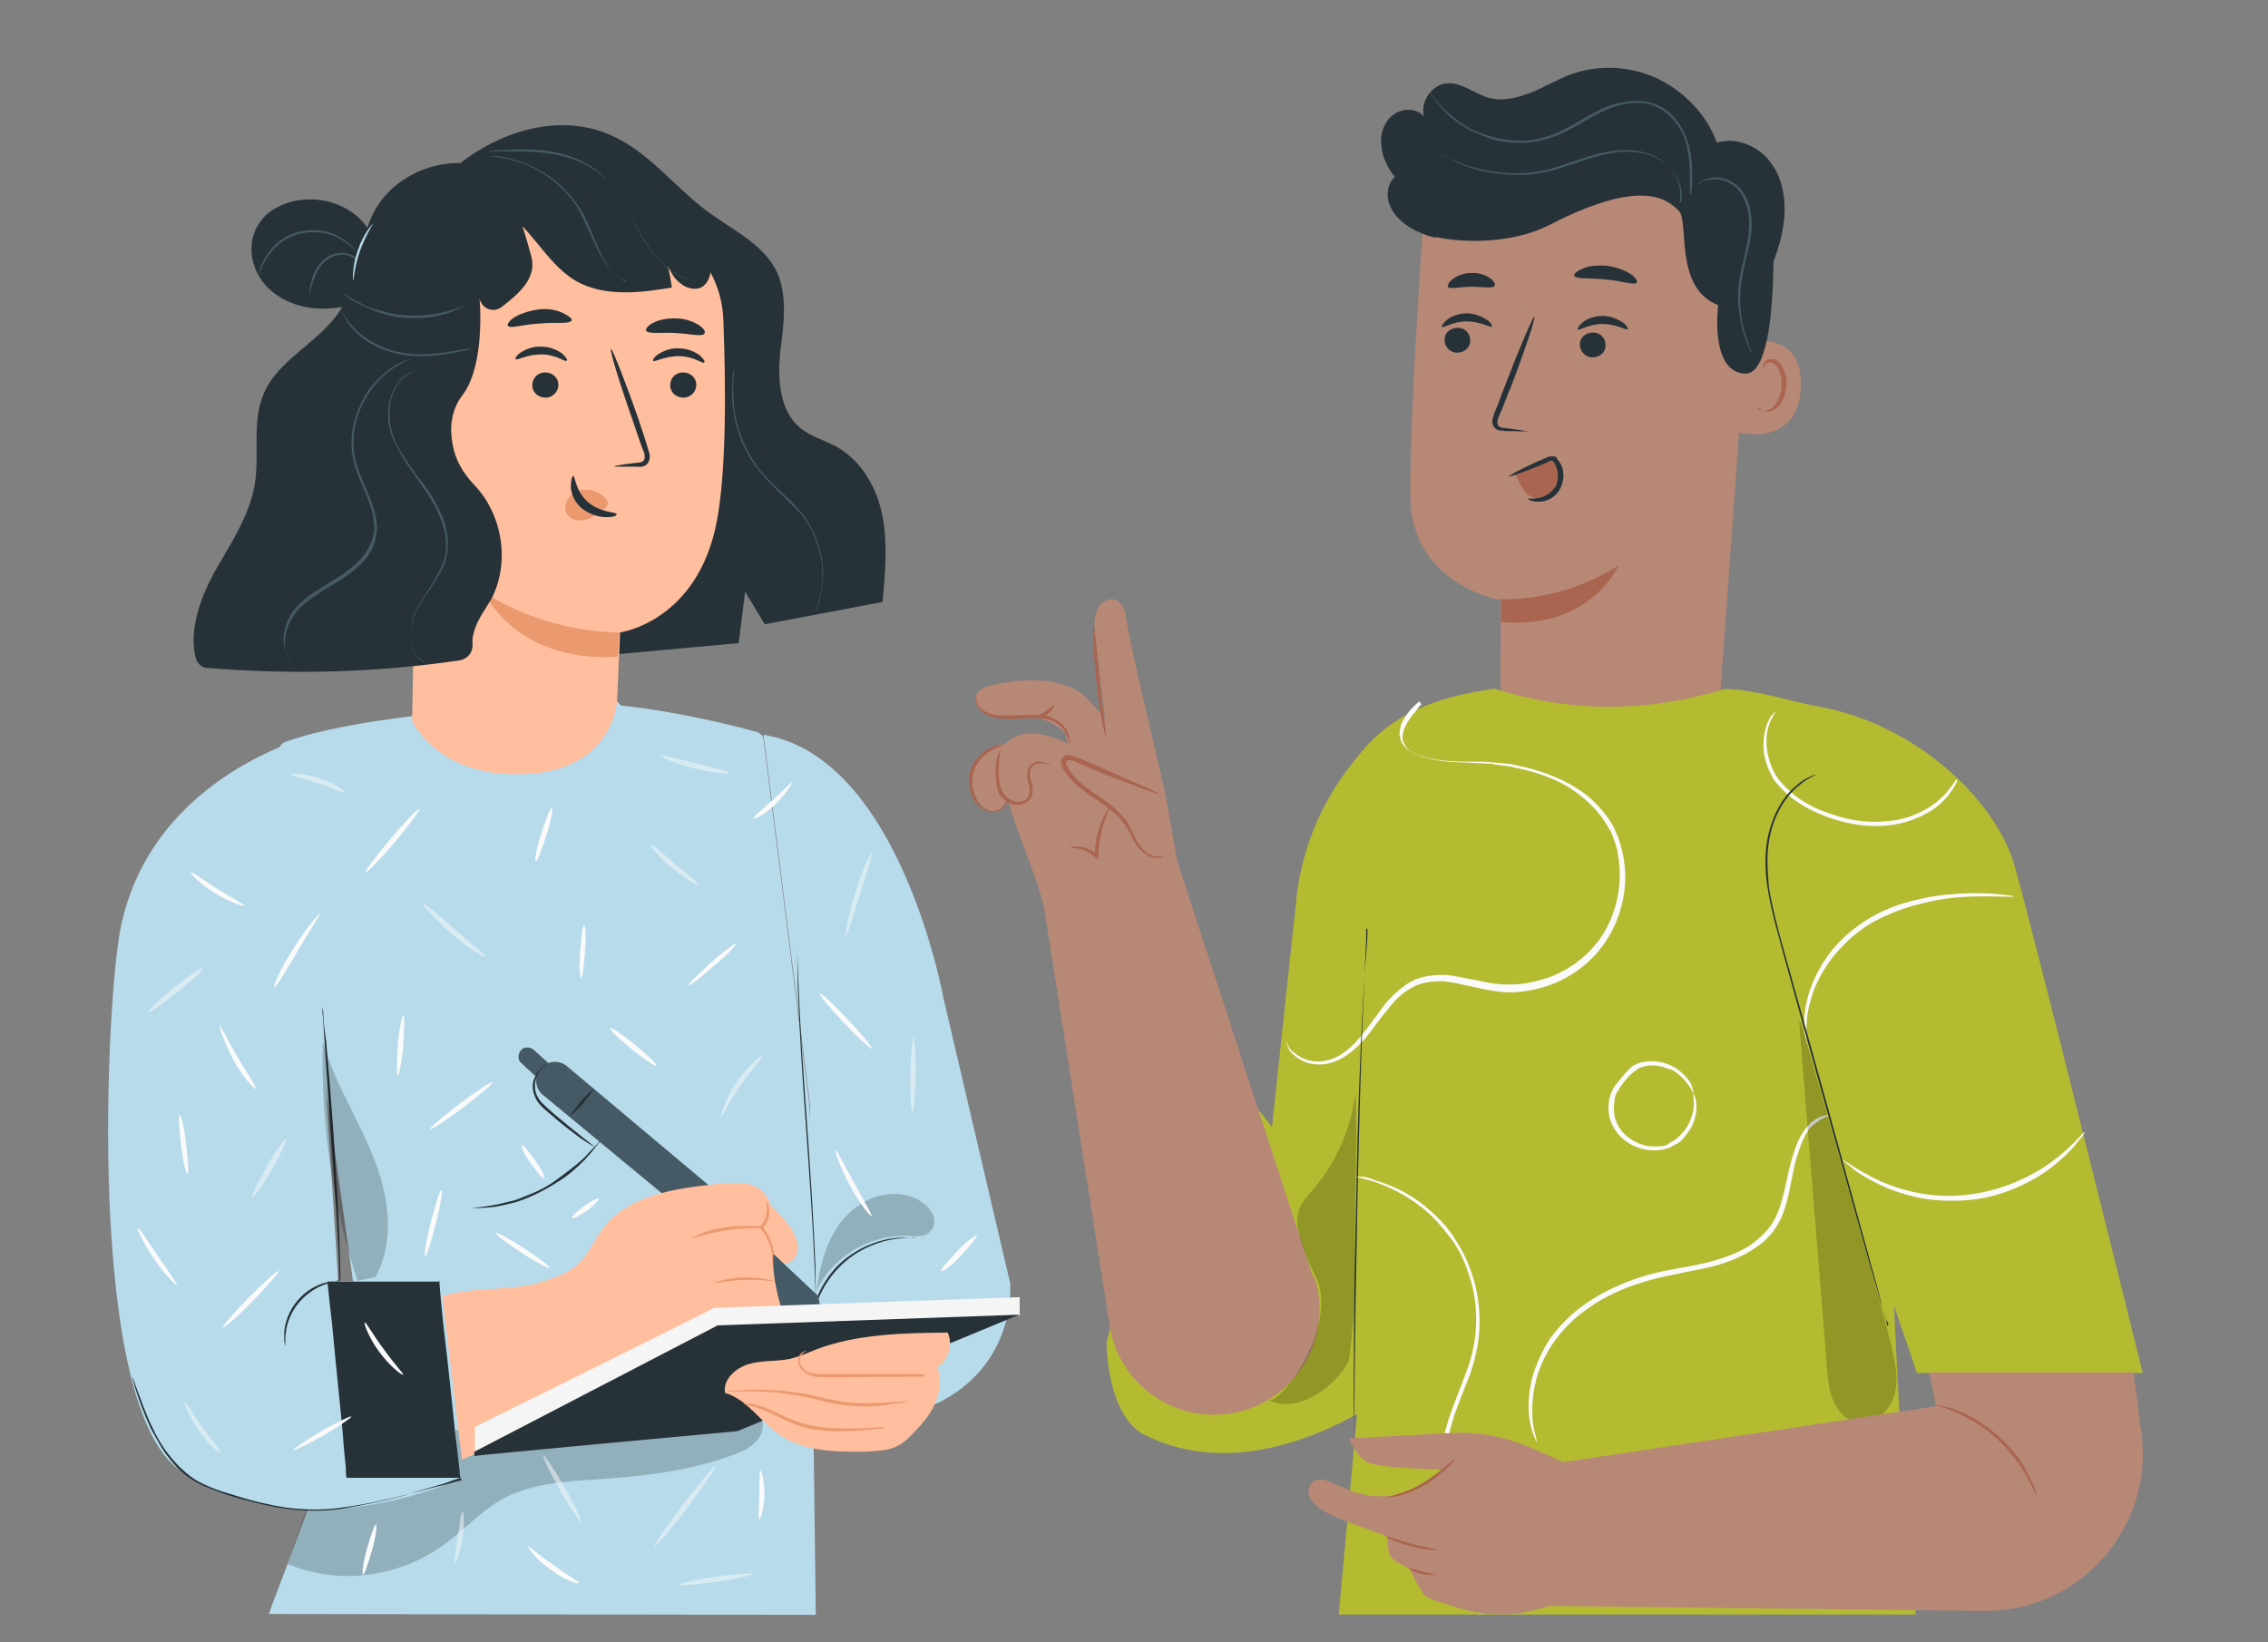 <?xml version="1.0" encoding="UTF-8"?><svg id="Calque_1" data-name="Calque 1" xmlns="http://www.w3.org/2000/svg" version="1.1" viewBox="0 0 435 315"><rect x="0" y="0" width="435" height="315" fill="#808080" stroke="none"/><g id="Character_2" data-name="Character 2"><g><path d="m248.64 172.47l-4.68 43.79s-9.12-13.97-15.36-7.64c-5.91 5.91-16.35 48.88-16.35 48.88c0 0-.08 13.97 7.31 17.74c23.91 11.83 50.52-10.52 50.52-10.52l-3.78-125.44h0c-9.94 8.38-16.27 20.29-17.66 33.11h0c0 .08.08.08.08.08h-.08z" style="fill: #b5bb31; stroke-width: 0px;"/><g><g><g><g><path d="m329.31 141.99l-41.4-3.29c-.25-4.85 0-23.58 0-23.58c0 0-17.25-2.79-17.42-19.88c-.16-17.17 2.79-56.77 2.79-56.77h0c19.96-8.63 42.96-5.67 60.22 7.64l2.55 1.97l-6.74 93.98h.08v-.08z" style="fill: #b78876; stroke-width: 0px;"/><path d="m287.91 114.88s10.93.9 22.51-6.41c0 0-5.26 12.32-22.51 10.84v-4.52h0v.08z" style="fill: #aa6550; stroke-width: 0px;"/></g><g><path d="m333.91 65.84c.25 0 11.83-3.45 11.5 8.3c-.41 11.83-12.08 8.95-12.16 8.63c0-.25.74-17.01.74-17.01h-.08v.08z" style="fill: #b78876; stroke-width: 0px;"/><path d="m337.03 78.41s.16.16.58.25c.25.16.9.25 1.56 0c1.23-.41 2.38-2.38 2.55-4.52c0-1.07-.08-2.05-.49-2.96c-.25-.9-.9-1.48-1.48-1.64s-1.07.16-1.23.49c-.16.25-.08.58-.16.58c0 0-.25-.16-.08-.74c0-.16.16-.49.49-.74s.74-.25 1.23-.25c.9 0 1.64.99 2.05 1.81c.41.99.74 2.05.58 3.29c-.16 2.38-1.48 4.6-3.12 4.93c-.9.16-1.56 0-1.81-.41c-.41-.25-.41-.58-.41-.58v.16h-.08v.25h-.16v.08z" style="fill: #aa6550; stroke-width: 0px;"/></g><g><g><g><path d="m277.06 65.18c0 1.23.99 2.46 2.38 2.46s2.55-.9 2.55-2.3s-.99-2.46-2.38-2.46s-2.55.9-2.55 2.3z" style="fill: #263238; stroke-width: 0px;"/><path d="m276.57 62.72c.25.25 2.05-1.07 4.76-1.07s4.6 1.31 4.85.99c.08 0-.16-.74-.99-1.31c-.9-.58-2.3-1.23-3.86-1.23s-3.04.58-3.78 1.23c-.74.58-1.07 1.23-.99 1.31h0v.08z" style="fill: #263238; stroke-width: 0px;"/></g><g><path d="m303.02 66.08c0 1.23.99 2.46 2.38 2.46s2.55-.9 2.55-2.3s-.99-2.46-2.38-2.46s-2.55.9-2.55 2.3z" style="fill: #263238; stroke-width: 0px;"/><path d="m302.61 63.21c.25.25 2.05-1.07 4.76-1.07s4.6 1.31 4.85.99c.08 0-.16-.74-.99-1.31c-.9-.58-2.3-1.23-3.86-1.23s-3.04.58-3.78 1.23c-.74.58-1.07 1.23-.99 1.31h0v.08z" style="fill: #263238; stroke-width: 0px;"/></g><path d="m293 82.84c0-.16-1.64-.41-4.27-.74c-.74 0-1.31-.16-1.48-.74c-.16-.49.08-1.23.49-2.05c.74-1.64 1.23-3.29 2.05-5.09c2.79-7.31 4.76-13.31 4.52-13.47s-2.79 5.75-5.59 13.06c-.74 1.81-1.23 3.45-1.97 5.09c-.25.74-.74 1.64-.41 2.63c.16.49.74.9 1.07.99s.74 0 1.23.16c2.79 0 4.35.16 4.35 0h.08v.16z" style="fill: #263238; stroke-width: 0px;"/></g><path d="m301.95 52.86c.25.74 2.96.41 6 .74c3.12.25 5.67 1.23 6 .58c.16-.25-.25-.99-1.23-1.64s-2.63-1.31-4.52-1.56c-1.81-.16-3.61 0-4.68.58c-1.23.49-1.73 1.07-1.56 1.31h-.08v.08v-.08z" style="fill: #263238; stroke-width: 0px;"/><path d="m277.64 54.99c.49.58 2.38 0 4.52 0s4.11.41 4.52-.16c.16-.25-.08-.9-.9-1.48s-2.05-1.07-3.61-.99c-1.48 0-2.79.58-3.61 1.23c-.74.58-1.07 1.23-.74 1.56h-.16v-.16z" style="fill: #263238; stroke-width: 0px;"/></g></g><path d="m264.9 27.64c-.16-2.05.58-4.35 2.38-5.67s4.52-1.23 5.83.41c-.74-2.96 1.56-6.24 4.52-6.41c2.79-.16 5.09 1.97 7.89 2.79c2.63.74 5.42 0 8.13-.99c2.55-1.07 4.93-2.46 7.48-3.45c5.34-1.97 11.5-1.73 16.76.74c5.09 2.46 9.45 6.9 11.42 12.32c3.78-1.23 8.13.74 10.35 3.86c2.38 3.2 2.96 7.39 2.46 11.34c-.25 2.63-1.07 5.09-1.97 7.64v.74c-.16 9.45-1.23 20.54-5.26 20.7c-7.06 0-5.34-13.14-5.34-13.14c-8.63-3.29-5.42-16.27-7.64-18.16c-2.05-1.97-6.74-6.49-24.73 2.79c-7.06 3.61-16.35 3.45-21.44 2.38h-.74c-1.64-.41-3.2-1.07-4.68-1.97c-1.64-1.07-3.12-2.46-3.78-4.27c-.74-1.81-.41-4.11.99-5.34c-1.31-1.64-2.38-3.78-2.55-5.75v-.16h.08l-.16-.33v-.08z" style="fill: #263238; stroke-width: 0px;"/></g><path d="m363.24 250.1l1.23 24.48l2.96 35.08h-110.66l4.76-51.92l-9.45-81.9c.74-28.92 11.99-40.99 34.67-43.7c.16 0-1.97.25-1.73.16c3.12-.41 0 0 1.73-.16c14.7 4.6 29.41 4.52 44.11 0h0c6.82.25 12.49 2.46 18.32 3.45c18.32 3.45 33.27 17.66 37.05 29.9c3.04 10.1 24.73 97.84 24.73 97.84h-43.29l-4.52-13.23h.08z" style="fill: #b5bb31; stroke-width: 0px;"/></g><path d="m290.7 90.98c.41 1.07.9 2.05 1.56 3.04s1.73 1.56 2.79 1.64c1.23 0 2.38-.74 3.04-1.64s.9-2.3.9-3.45s-.58-2.38-1.64-2.55c-.49 0-.9 0-1.23.25c-1.81.74-3.78 1.56-5.67 2.38" style="fill: #aa6550; stroke-width: 0px;"/><path d="m293 95.66c0-.16 1.23.25 3.04-.41c.9-.41 1.73-.99 2.38-2.05c.49-1.07.58-2.46 0-3.78c-.08-.25-.25-.58-.49-.9c-.16-.16-.25-.16-.41-.16s-.58.16-.9.41c-.25 0-.58.25-.99.41c-1.23.49-2.38.9-3.2 1.23c-1.81.74-3.04 1.07-3.12.99c0 0 1.07-.74 2.79-1.56c.9-.41 1.97-.99 3.12-1.48c.25 0 .58-.25.9-.41c.25 0 .58-.25 1.07-.41h.9c.33 0 .49.25.58.49c.25.25.49.74.74 1.07c.74 1.56.49 3.29-.16 4.6s-1.81 2.05-2.96 2.38c-.99.25-1.97.16-2.46 0c-.58-.16-.9-.41-.74-.41h.08h0z" style="fill: #263238; stroke-width: 0px;"/><g><path d="m251.93 245.25l-26.12-80.01l-2.38-13.47s-7.15-29.98-7.39-32.94c-.41-3.45-2.05-4.11-3.29-3.86c-1.97.41-3.12 2.96-2.79 5.83c0 .99 1.97 17.01 1.97 17.01c0 0-.9-1.23-3.61-4.03c-2.79-2.79-8.46-3.86-14.13-3.04c-5.75.74-7.23 1.56-7.06 3.78c0 .9.74 1.56 1.31 2.05c1.23.74 2.55 1.07 3.86.9c9.12-1.23 12.16 3.45 12.16 3.45l.25 1.73s-6-3.45-10.19-1.23c-.74.41-1.23.74-1.64 1.23c-2.46.25-4.68 1.81-5.75 4.11c-1.07 2.38-.74 5.09.74 7.31c.74.99 1.97 1.81 3.12 1.48s1.07-.74 1.56-1.23c.16-.25.49-.49.74-.74l1.56 4.76s4.11 10.6 5.34 15.36l12.65 80.59c1.73 11.17 12.32 18.73 23.49 16.76h0c12.08-2.05 19.55-14.46 15.77-26.21l-.25.16h.08v.25h0z" style="fill: #b78876; stroke-width: 0px;"/><g><path d="m223.17 164.34c-1.64.74-3.45-.41-4.6-1.73s-1.64-3.12-2.63-4.6c-2.96-4.35-8.87-5.91-11.58-10.52c-.41-.58-.74-1.56-.08-2.05c.49-.49 1.23-.16 1.97 0c5.34 2.3 10.68 4.52 15.94 6.74" style="fill: #b78876; stroke-width: 0px;"/><path d="m222.19 152.26s-.58-.41-1.64-.9s-2.79-1.23-4.68-2.05c-2.05-.9-4.35-1.97-6.9-3.04c-.74-.25-1.31-.58-2.05-.9c-.74-.16-1.48-.74-2.55-.49c-.58.16-.9.9-.9 1.31s.16.99.41 1.31c.49.74.99 1.48 1.56 2.05c2.38 2.55 5.26 3.86 7.39 5.67s2.05 1.81 2.79 2.79s1.23 2.05 1.73 3.04c.99 1.97 2.63 3.2 3.86 3.45s1.97-.25 1.81-.25c0-.08-.74.16-1.73-.08c-1.23-.25-2.55-1.48-3.45-3.29c-.49-.99-.99-2.05-1.64-3.2c-.74-1.07-1.73-2.05-2.79-3.04c-2.3-1.81-5.09-3.29-7.31-5.67c-.58-.58-.99-1.23-1.31-1.81c-.41-.58-.41-1.23 0-1.31c.41-.16 1.23.08 1.81.41s1.31.58 2.05.9c2.63 1.07 4.93 2.05 7.06 2.79c2.05.74 3.61 1.48 4.76 1.81c1.23.41 1.73.58 1.81.58h-.25c0 .08.08 0 .08 0h0l.08-.08z" style="fill: #aa6550; stroke-width: 0px;"/></g><path d="m205.1 142.73c-.08 0 0-1.31-1.31-3.04c-.74-.74-1.64-1.48-3.04-1.73c-1.23-.25-2.79-.25-4.35-.16s-3.12.25-4.6 0c-1.48-.16-2.63-.58-3.45-1.31c-.9-.74-1.23-1.64-1.23-2.3s.16-.9.16-.9v.9c0 .58.41 1.31 1.23 1.97s2.05.99 3.29 1.07c1.31.08 2.79 0 4.52-.08c1.56-.08 3.2-.08 4.6.16c1.31.41 2.55 1.23 3.2 2.05s.99 1.73 1.07 2.38v1.07h0l-.08-.08z" style="fill: #aa6550; stroke-width: 0px;"/><path d="m209.78 119.65s.16 1.23.41 3.2c.16 2.05.49 4.76.74 7.64c.25 2.96.58 5.42.9 7.64c.16 1.97.41 3.2.25 3.2c0 0-.41-1.23-.74-3.12c-.41-1.97-.74-4.68-1.07-7.64s-.49-5.75-.58-7.64v-3.29h.08z" style="fill: #aa6550; stroke-width: 0px;"/><path d="m201.73 146.84s-.41 0-.99-.25c-.58-.16-1.56-.41-2.46.16c-.49.25-.74.74-.74 1.48s.16 1.23.41 2.05c.16.74.25 1.64-.08 2.55c-.49.9-1.31 1.31-2.38 1.56c-.99.08-1.97-.25-2.63-.74c-.74-.58-1.23-1.23-1.48-2.05c-.41-1.56-.41-2.96-.41-4.11s.25-2.05.49-2.79c.25-.58.58-.9.58-.9c0 0-.16.25-.25.99c-.16.58-.25 1.56-.25 2.63s0 2.55.49 3.86c.41 1.23 1.81 2.63 3.45 2.46s1.48-.58 1.81-1.23c.25-.74.25-1.31 0-2.05c-.16-.74-.41-1.48-.25-2.3c0-.74.41-1.48.99-1.73c1.23-.74 2.3-.16 2.79 0c.58.25.9.49.9.49h0c0 .08.08 0 .08 0h-.08v-.08z" style="fill: #aa6550; stroke-width: 0px;"/><path d="m193.19 152.84s.16.25 0 .9c-.08.58-.58 1.48-1.64 1.81c-1.07.41-2.55.16-3.61-.74c-1.23-.9-1.81-2.46-2.05-4.11s.16-3.2.9-4.35c.74-1.23 1.73-2.05 2.63-2.63c.9-.49 1.73-.74 2.38-.74h.9c0 .08-1.23.08-3.04 1.23c-.74.58-1.73 1.31-2.38 2.55c-.58 1.23-.99 2.63-.74 4.11s.74 2.79 1.73 3.78s2.3 1.07 3.12.74c.9-.25 1.31-.99 1.56-1.48c.16-.49.16-.9.16-.9h.08v-.16h0z" style="fill: #aa6550; stroke-width: 0px;"/><path d="m205.35 162.45s.58-.16 1.56-.08c.99 0 2.38.49 3.61 1.64l-.49.16c0-.74 0-1.48.08-2.05c.49-4.19 2.46-7.23 2.63-7.06c.16 0-1.48 3.04-1.97 7.15c0 .74-.08 1.48-.16 2.05v.74l-.49-.49c-1.07-1.07-2.38-1.56-3.2-1.73s-1.48-.16-1.48-.16h-.08c0-.08.08-.08.08-.08h-.08v-.08z" style="fill: #aa6550; stroke-width: 0px;"/><path d="m202.14 135.17c.16 0-.25 1.23-1.64 2.05c-1.31.74-2.63.58-2.63.41s1.23-.25 2.38-.99s1.81-1.56 1.97-1.48h-.08z" style="fill: #aa6550; stroke-width: 0px;"/></g><path d="m272.54 135.17s-.41.41-.99 1.23c-.58.74-1.64 1.81-2.3 3.61c-.16.41-.16.9-.25 1.31c0 .49.08.99.41 1.48c.49.99 1.56 1.64 2.79 2.05c2.46.9 5.59 1.23 8.87 1.23s3.45 0 5.34.16c.99.08 1.81.16 2.79.25s1.97.41 2.96.58c3.86.9 8.13 2.46 11.67 5.09c1.81 1.31 3.45 3.12 4.85 5.09c.25.49.74 1.07.9 1.56c.25.58.49 1.23.74 1.64c.41 1.23.74 2.38.99 3.61c.99 4.85.16 10.35-2.38 14.95c-2.55 4.68-6.82 8.13-11.5 9.86c-2.38.9-4.76 1.31-7.23 1.48c-2.46 0-4.76-.41-6.9-.9c-2.3-.49-4.27-.99-6.33-1.23c-2.05-.08-4.11.16-5.75.99s-3.12 2.05-4.27 3.45s-2.3 2.79-3.29 4.19c-2.05 2.79-4.19 5.09-6.65 6.33c-1.23.58-2.55.99-3.78.99s-2.3-.16-3.12-.58c-.9-.41-1.64-.9-2.05-1.31c-.58-.49-.9-1.07-1.07-1.56c-.41-.99-.41-1.48-.41-1.48c0 0 0 .49.49 1.31c.16.41.58.99 1.07 1.31c.58.49 1.23.9 2.05 1.23c1.73.74 4.19.74 6.41-.49c2.38-1.23 4.35-3.61 6.33-6.33s2.05-2.79 3.2-4.27c1.23-1.31 2.79-2.79 4.6-3.78c1.81-.99 4.11-1.23 6.24-1.23c2.14.08 4.35.74 6.49 1.07c2.05.49 4.35.9 6.74.74c2.3 0 4.6-.58 6.82-1.31c4.52-1.64 8.63-4.93 11.01-9.28c2.46-4.52 3.12-9.61 2.3-14.29c-.16-1.23-.58-2.38-.99-3.45c-.16-.58-.41-1.07-.74-1.56s-.58-.99-.9-1.48c-1.23-1.81-2.79-3.45-4.6-4.85c-3.45-2.79-7.48-4.19-11.34-5.09c-.99-.16-1.97-.49-2.79-.58c-.99-.08-1.81-.16-2.79-.41c-1.81-.08-3.61-.16-5.26-.25c-3.45-.08-6.49-.41-9.04-1.48c-1.23-.49-2.46-1.23-3.04-2.38c-.25-.58-.41-1.23-.41-1.73s.16-1.07.25-1.56c.74-1.81 1.81-2.96 2.46-3.61s1.23-1.07 1.23-.99v.41h.25v.25h-.08z" style="fill: #fafafa; stroke-width: 0px;"/><path d="m346.64 200.07s-.25-.74-.49-2.05c-.16-1.48-.16-3.61.41-6.08c.58-2.55 1.81-5.42 3.78-8.3s4.76-5.42 8.13-7.48c3.45-2.05 7.06-3.2 10.43-3.86c3.29-.74 6.41-.9 8.95-.99c2.55 0 4.68.08 6 .25c1.48.16 2.3.25 2.3.41s-3.2-.16-8.3 0c-2.55.08-5.59.41-8.87 1.23c-3.2.74-6.74 1.97-10.1 3.86c-3.29 1.97-5.91 4.6-7.89 7.23c-1.97 2.79-3.2 5.42-3.78 7.89c-.74 2.46-.74 4.52-.74 5.91s.16 2.3 0 2.3h.08v-.25h.08v-.08z" style="fill: #fafafa; stroke-width: 0px;"/><path d="m399.88 217.08s-.25.74-1.23 1.73c-.74 1.07-2.05 2.46-3.86 4.03s-4.19 3.2-7.06 4.52c-2.79 1.31-6.24 2.46-9.86 2.79s-7.15.16-10.19-.49c-3.12-.74-5.75-1.64-7.89-2.79c-2.05-1.07-3.78-2.05-4.76-3.04c-1.07-.74-1.56-1.31-1.56-1.31c.08-.16 2.38 1.73 6.65 3.78c4.19 1.97 10.6 3.78 17.74 2.79c7.06-.9 12.98-4.11 16.51-6.9c3.78-2.96 5.34-5.34 5.59-5.09h-.08c0 .08 0 0 0 0h0z" style="fill: #fafafa; stroke-width: 0px;"/><path d="m351 213.87s-.25.08-.9.41c-.58.16-1.31.74-2.3 1.48s-1.64 2.05-2.3 3.61c-.58 1.56-1.23 3.45-1.56 5.42c-.49 2.05-.74 4.35-1.56 6.82s-.99 2.46-1.64 3.61c-.74 1.23-1.73 2.3-2.79 3.2c-2.3 1.81-5.09 3.2-8.13 4.11s-6.08 1.31-9.28 2.05c-6.33 1.23-12.16 3.45-16.68 6.9c-2.3 1.64-4.11 3.61-5.59 5.59c-1.48 2.05-2.46 4.11-3.2 6.08c-1.31 4.03-1.31 7.48-1.07 9.86c.41 2.38.9 3.61.74 3.61c0 0-.16-.25-.41-.9c-.08-.25-.25-.74-.41-1.07c-.16-.49-.25-.99-.41-1.56c-.49-2.38-.58-5.91.74-10.1c.74-2.05 1.73-4.27 3.12-6.33c1.48-2.05 3.45-4.11 5.67-5.83c4.6-3.45 10.52-6 17.01-7.23c3.2-.58 6.33-1.07 9.28-1.97s5.67-2.05 7.64-3.78c1.07-.9 1.97-1.81 2.79-2.96c.74-1.07 1.23-2.3 1.64-3.45c.74-2.38 1.23-4.68 1.64-6.74c.49-2.05 1.07-4.03 1.73-5.59s1.56-2.79 2.55-3.78c.9-.74 1.81-1.23 2.46-1.31c.58-.16.99-.16.99-.16h0c0-.08 0 0 0 0h.25z" style="fill: #fafafa; stroke-width: 0px;"/><path d="m324.87 209.85s.41.74.49 1.97c.08 1.31-.16 3.45-1.56 5.34s-1.64 1.97-2.96 2.63c-.58.41-1.31.58-2.05.74c-.74.08-1.56.16-2.38.08c-1.64-.16-3.29-.74-4.68-1.81s-2.55-2.63-3.04-4.52c-.25-1.23-.25-2.46 0-3.61s.9-2.3 1.56-3.04c.74-.9 1.31-1.64 2.05-2.38s.74-.74 1.23-.99s.99-.49 1.56-.49v.9s-.16 0-.41.08l-.16-.9c1.97-.58 3.86-.25 5.34.25c1.56.58 2.63 1.48 3.45 2.38s1.23 1.64 1.31 2.3c.16.58.25.9.16.9s-.41-1.23-1.97-2.79s-1.81-1.56-3.29-2.05c-1.31-.49-3.12-.74-4.85-.08l-.16-.9c.16 0 .25 0 .49-.08v.9c-.58 0-1.31.74-2.05 1.23c-.74.74-1.31 1.31-1.97 2.3s-1.23 1.64-1.31 2.79c-.16.99-.16 2.05 0 3.12c.41 1.64 1.31 3.04 2.63 4.03s2.79 1.56 4.19 1.73h2.05c.74-.08 1.31-.25 1.81-.74c1.23-.58 2.05-1.48 2.79-2.38c1.31-1.81 1.73-3.78 1.73-4.93s-.16-1.97-.08-2.05h-.08c0 .08 0 0 0 0h.16v.08z" style="fill: #fafafa; stroke-width: 0px;"/><path d="m262.03 178.06v1.07c0 .74 0 1.64-.08 2.96c-.16 2.55-.25 6.24-.49 10.84c-.41 9.12-.74 21.77-1.07 35.57c-.25 13.97-.49 26.53-.58 35.57c0 4.6-.08 8.13-.16 10.84v4.03v-14.79c0-9.12.16-21.77.49-35.57c.25-13.97.74-26.53 1.23-35.57c.25-4.6.49-8.3.74-10.84c.08-1.23.16-2.3.16-2.96v-1.07h-.25v-.08z" style="fill: #263238; stroke-width: 0px;"/><g style="opacity: .2;"><path d="m243.46 268.58c5.42 2.63 12.65-2.46 15.28-7.64c0 0 1.48-11.83 1.23-17.83c-.41-11.17.49-22.18 0-33.27c-.9 6.65-3.61 12.98-7.97 18.16c-1.23 1.31-2.55 2.79-3.04 4.6c-.74 3.2 1.64 8.95 3.2 11.83c4.85 8.87-5.75 24.32-8.63 24.07" style="fill: #000; stroke-width: 0px;"/></g><g style="opacity: .2;"><path d="m345.08 195.96c1.73 22.18 3.61 44.36 5.34 66.62c.16 2.05.41 4.27 1.23 6.08c.74 1.97 2.46 3.78 4.52 4.11c3.12.74 6.24-2.05 7.15-5.09c.9-3.12.16-6.41-.58-9.61c-1.31-5.34-2.79-10.6-4.27-15.94c-4.35-15.28-8.63-30.64-13.06-46" style="fill: #000; stroke-width: 0px;"/></g><path d="m283.96 309.66c-.08 0 .9-1.07 1.48-3.45s.16-6.08-1.64-10.1c-.9-2.05-2.3-4.11-3.45-6.41c-1.23-2.38-2.63-4.85-3.29-7.89c-.74-3.04-.25-6.33.74-9.45s2.38-6.24 3.45-9.28c2.46-6.33 2.38-13.06.49-18.57c-.9-2.79-2.05-5.26-3.78-7.39c-1.56-2.05-3.2-3.86-4.93-5.26c-3.45-2.79-6.82-4.27-9.12-5.09c-2.38-.74-3.78-.99-3.78-1.07h.99c.74 0 1.64.25 2.79.74c2.46.74 5.91 2.05 9.45 4.93c1.73 1.48 3.61 3.2 5.09 5.34s2.96 4.76 3.86 7.64c.99 2.79 1.48 6 1.48 9.28s-.74 6.74-1.81 9.94c-1.23 3.2-2.63 6.33-3.45 9.28c-.99 3.04-1.23 6.08-.74 8.95c.58 2.79 1.81 5.34 3.12 7.64c1.23 2.38 2.55 4.35 3.45 6.49c1.81 4.19 2.05 8.13 1.31 10.52c-.25 1.23-.9 2.05-1.23 2.63c-.41.49-.74.74-.74.74v-.16h.25z" style="fill: #fafafa; stroke-width: 0px;"/><path d="m375.48 149.47s-.16.74-.99 1.97s-2.05 2.79-4.19 4.11s-4.93 2.46-8.3 2.79s-7.06-.16-10.6-1.31c-3.61-1.23-6.9-2.96-9.28-5.34s-2.05-2.55-2.79-3.86c-.58-1.31-.99-2.79-1.07-4.03c-.16-2.55.41-4.6 1.07-5.83c.16-.25.25-.58.49-.74s.25-.41.41-.49l.41-.41s-.41.74-.99 1.81c-.58 1.23-1.07 3.2-.74 5.59c.16 1.23.49 2.46 1.07 3.78s1.48 2.46 2.63 3.61c2.3 2.3 5.34 4.03 8.87 5.09c3.45 1.23 7.06 1.64 10.19 1.31c3.2-.16 5.91-1.23 7.97-2.46s3.45-2.63 4.27-3.78c.9-1.07 1.23-1.73 1.23-1.73h.08c0 .08 0 0 0 0h.25v-.08z" style="fill: #fafafa; stroke-width: 0px;"/><path d="m362.17 254.13v-.25c-.08-.16-.25-.49-.41-.74c-.16-.74-.49-1.81-.99-3.12c-.74-2.79-1.97-6.74-3.29-11.58c-2.79-9.86-6.49-23.33-10.68-38.36c-2.05-7.48-4.11-14.62-5.83-21.11c-.9-3.2-1.64-6.41-2.05-9.28c-.41-3.04-.41-5.83 0-8.38c.9-5.09 3.29-8.79 5.59-10.6c1.07-.99 2.05-1.48 2.79-1.81c.25-.08.58-.25.74-.25s.25-.08.25 0c0 0-1.56.49-3.78 2.46c-2.05 1.81-4.52 5.42-5.26 10.52c-.41 2.55-.25 5.26 0 8.3c.41 2.96 1.23 6 2.05 9.28c1.81 6.49 3.78 13.64 5.91 21.11c4.19 14.95 7.89 28.59 10.6 38.36c1.31 4.85 2.46 8.87 3.12 11.67c.41 1.31.74 2.46.9 3.2c0 .41.16.58.16.9v.25v-.41h.08v-.16h.08z" style="fill: #263238; stroke-width: 0px;"/><path d="m322.49 38.56s.16-.74 0-2.05c-.16-1.23-.9-3.2-2.79-4.85c-1.73-1.64-4.6-2.63-7.8-2.55c-3.2 0-6.49 1.07-10.1 2.3c-1.73.58-3.45 1.23-5.26 1.56c-1.73.41-3.45.58-5.09.58c-3.2 0-6.08-.41-8.46-1.07s-4.11-1.56-5.34-2.3c-.58-.25-1.07-.58-1.31-.74s-.49-.25-.41-.25c0 0 .74.41 1.81.99s3.04 1.48 5.34 2.05s5.09 1.07 8.38.99c1.56 0 3.2-.25 4.93-.58c1.64-.41 3.45-.99 5.09-1.56c3.45-1.23 6.9-2.3 10.19-2.3s6.24.99 7.97 2.79c1.81 1.64 2.55 3.78 2.63 5.09s-.16 2.05-.16 2.05h.41v-.16z" style="fill: #455a64; stroke-width: 0px;"/><path d="m335.88 67.65l-.16-.41c-.08-.16-.25-.58-.49-1.07c-.41-.99-.99-2.46-1.31-4.27s-.74-4.19-.49-6.65c.16-2.55.99-5.09 1.56-7.97c.58-2.79.74-5.59 0-7.89c-.41-1.23-.99-2.3-1.64-3.04s-1.64-1.31-2.46-1.64c-1.73-.58-3.29-.25-4.27 0c-.9.49-1.23.99-1.31.99c0 0 .25-.58 1.23-1.07s2.63-.9 4.52-.25c.9.25 1.81.9 2.63 1.64c.74.9 1.31 1.97 1.73 3.12c.74 2.46.74 5.34 0 8.13c-.58 2.79-1.31 5.42-1.56 7.89s0 4.68.25 6.49c.41 1.81.9 3.29 1.23 4.27c.41.99.58 1.56.58 1.56h.08h.08v.16z" style="fill: #455a64; stroke-width: 0px;"/><path d="m324.13 37.17v-2.63c0-1.64 0-4.19-.74-7.15c-.49-1.48-1.23-3.04-2.38-4.35c-1.07-1.31-2.79-2.55-4.6-3.04c-1.97-.49-4.11-.25-6.08.25c-2.05.58-4.11 1.64-6.08 2.79s-4.03 2.38-6.08 3.12c-2.05.74-4.27 1.23-6.33 1.23s-4.03-.16-5.75-.74s-3.29-1.23-4.68-1.97c-2.79-1.56-4.52-3.45-5.59-4.76c-.58-.74-.9-1.23-1.23-1.64c-.16-.41-.41-.58-.25-.58c0 0 .16.16.41.58s.58.9 1.23 1.56c1.07 1.23 2.96 3.04 5.59 4.6c1.31.74 2.96 1.31 4.6 1.81c1.73.49 3.61.74 5.67.74s4.11-.49 6.08-1.23s4.03-1.97 6-3.12s4.11-2.3 6.24-2.79s4.35-.74 6.41-.16c2.05.49 3.78 1.81 4.85 3.2c1.23 1.48 1.81 3.04 2.38 4.52c.9 3.04.74 5.59.74 7.31s-.08 1.56-.16 1.97c0 .49 0 .74-.08.74v-.16h.08v-.08z" style="fill: #455a64; stroke-width: 0px;"/><g><g><g><path d="m298.42 280.66l72.87-10.93l-1.23-6.49h39.19l1.23 9.94c3.45 18.48-10.52 35.57-29.33 35.82l-84.94-.99l2.3-27.44h0c0 .08-.08 0-.08 0v.08z" style="fill: #b78876; stroke-width: 0px;"/><path d="m303.68 281.89c-.41.08-5.26-2.05-9.78-4.11c-4.68-2.05-9.78-3.12-14.87-2.96l-20.29 1.07s1.23 3.29 3.45 4.52c2.05 1.23 14.7 1.48 14.7 1.48l-.74.74c-2.63 2.79-6.24 4.27-10.1 4.35h-1.97c-1.48 0-2.79-.41-4.19-.74l-4.93-2.05c-1.56-.74-3.12-.58-3.78.99c-.58 1.31-.16 3.29 4.03 5.34c2.38 1.23 10.84 4.11 10.84 4.11c0 0 .08 2.38.49 3.61s3.78 2.55 3.78 2.55c0 0 2.05 4.35 3.04 5.34c.41.49 3.45 1.31 6.65 2.38c5.26 1.48 10.68 1.48 15.94-.08l7.64-2.38v-23.49" style="fill: #b78876; stroke-width: 0px;"/></g><path d="m275.91 297.34c0 .08-2.46 0-5.26-.74c-2.88-.74-4.93-1.81-4.93-1.97s2.3.74 5.09 1.48c2.79.74 5.09 1.07 5.09 1.23h0z" style="fill: #aa6550; stroke-width: 0px;"/><path d="m275.26 302.02c0 .08-1.23.16-2.79-.16c-1.56-.41-2.63-1.23-2.55-1.23c0-.08 1.23.41 2.79.74c1.48.41 2.79.58 2.79.74h-.25v-.08z" style="fill: #aa6550; stroke-width: 0px;"/><path d="m390.51 286.74s-.58-1.31-1.73-3.45c-.58-1.07-1.31-2.3-2.38-3.61c-.99-1.23-2.05-2.55-3.45-3.78c-1.31-1.23-2.79-2.3-4.19-3.12c-1.31-.74-2.63-1.48-3.78-1.97c-2.3-.99-3.78-1.23-3.78-1.31c0 0 .41 0 1.07.16c.25 0 .74.16 1.23.25c.49.16.99.25 1.56.49c1.23.41 2.55 1.07 3.86 1.81c1.31.9 2.79 1.81 4.27 3.12c1.31 1.23 2.63 2.63 3.61 3.86c.99 1.31 1.73 2.55 2.3 3.78c.25.58.49 1.07.74 1.48c.16.49.41.9.49 1.23c.16.74.25.99.25 1.07h0c0 .08 0 0 0 0h-.08z" style="fill: #aa6550; stroke-width: 0px;"/></g><path d="m278.95 280.09s-.49.74-1.56 1.64s-2.55 2.3-4.35 3.29s-3.78 1.73-5.09 1.97s-2.3.25-2.3.25c0-.16 3.45-.49 7.23-2.79c1.81-1.07 3.29-2.3 4.35-3.2s1.73-1.48 1.73-1.31h0c0 .08 0 0 0 0v.16z" style="fill: #aa6550; stroke-width: 0px;"/></g></g></g><g id="Character_1" data-name="Character 1"><g><path d="m69.47 257c1.73 0-13.23 40.34-17.17 50.52c-.41 1.23-.74 2.05-.74 2.05l104.91.16l-1.23-97.76v-.16l-8.79-69.91c0-.74-.58-1.23-1.23-1.48c-4.19-1.23-19.22-4.93-30.56-5.42c-13.47-.49-32.94 2.05-32.94 2.05c0 0-17.42 1.73-27.03 5.26c-.74.25-1.23 1.07-1.23 1.81l15.77 112.46h0c0 .08.16.25.16.25h0v.16h.08z" style="fill: #b7dbeb; stroke-width: 0px;"/><path d="m117.94 213.63s-.16.49-.49 1.23c-.16.41-.41.9-.74 1.48c-.25.58-.74 1.23-1.07 1.81c-.49.74-.99 1.31-1.56 2.05s-1.23 1.48-1.97 2.3c-1.48 1.48-3.2 3.04-5.26 4.27c-2.05 1.31-4.11 2.38-6 3.12c-.99.41-1.97.74-2.79.9c-.9.25-1.73.41-2.55.58s-1.48.16-2.05.25c-.58 0-1.23.08-1.64.08h-1.31c0-.08 1.97-.08 5.09-.74c.74-.16 1.56-.41 2.46-.58s1.81-.58 2.79-.99c1.97-.74 4.03-1.73 5.91-3.12s3.78-2.79 5.26-4.19c.74-.74 1.31-1.48 1.97-2.05s1.07-1.31 1.56-2.05c1.73-2.55 2.55-4.35 2.63-4.27h0c0-.08-.16-.08-.16-.08h-.08z" style="fill: #263238; stroke-width: 0px;"/><g style="opacity: .2;"><path d="m55.18 299.97c9.94 4.19 21.44 2.55 30.07-3.78c3.78-2.79 7.06-6.33 11.01-8.63c5.67-3.12 12.49-3.45 18.89-3.86c8.63-.58 17.42-1.64 25.55-4.68c1.64-.58 3.29-1.31 4.52-2.79c1.23-1.31 1.48-3.45.41-4.85c-1.23-1.31-3.2-1.48-4.93-1.48c-27.19.74-52 3.04-78.37 9.28" style="fill: #000; stroke-width: 0px;"/></g><path d="m84.5 34.7c8.38-8.63 21.61-13.64 32.61-8.79c7.39 3.2 12.32 10.1 18.89 14.87c4.68 3.45 10.52 6.08 13.06 11.5c2.05 4.68 1.23 10.1.58 15.28c-.49 5.09-.16 11.17 3.78 14.46c2.05 1.73 4.85 2.46 7.23 3.78c4.76 2.79 7.64 7.97 8.63 13.31s.49 10.93 0 16.35l-22.59 4.27l-3.78-6.24l-1.23 9.86l-28.83 2.63l-28.18-91.19h-.16v-.25v.16h0z" style="fill: #263238; stroke-width: 0px;"/><g><g><path d="m80.73 43.99v6.33l-1.81 94.23c-.16 10.93 10.35 20.29 22.02 20.37h0c11.83 0 16.68-8.79 17.01-19.88c.41-11.58.99-23.74.99-23.74c0 0 14.95-2.05 18.57-21.44c1.81-9.61 1.73-25.55 1.23-38.53c-.41-11.67-10.52-20.7-22.1-19.8l-35.82 2.55h0l-.08-.08z" style="fill: #ffbe9d; stroke-width: 0px;"/><g><path d="m133.55 73.81c0 1.31-1.07 2.46-2.46 2.46s-2.55-.99-2.55-2.38s1.07-2.46 2.46-2.46s2.55.99 2.55 2.38z" style="fill: #263238; stroke-width: 0px;"/><path d="m135.03 69.54c-.25.25-2.05-1.23-4.85-1.23s-4.68 1.23-4.93.9c-.08-.16.16-.74 1.07-1.31s2.38-1.23 4.03-1.07c1.64 0 3.04.74 3.86 1.31c.74.74 1.07 1.23.9 1.31h-.08v.08z" style="fill: #263238; stroke-width: 0px;"/></g><g><path d="m107.1 73.81c0 1.31-1.07 2.46-2.46 2.46s-2.55-.99-2.55-2.38s1.07-2.46 2.46-2.46s2.55.99 2.55 2.38z" style="fill: #263238; stroke-width: 0px;"/><path d="m108.66 69.21c-.25.25-2.05-1.23-4.85-1.23s-4.68 1.23-4.93.9c-.08-.16.16-.74 1.07-1.31s2.38-1.23 4.03-1.07c1.64 0 3.04.74 3.86 1.31c.74.74 1.07 1.23.9 1.31h-.08v.08z" style="fill: #263238; stroke-width: 0px;"/></g><path d="m117.77 89.5c0-.16 1.64-.41 4.35-.74c.74 0 1.31-.16 1.48-.74c.16-.49 0-1.23-.41-2.05c-.58-1.64-1.23-3.45-1.81-5.26c-2.63-7.48-4.52-13.72-4.19-13.8c.25 0 2.63 5.91 5.26 13.47c.58 1.81 1.23 3.61 1.73 5.34c.16.74.74 1.64.25 2.79c-.16.49-.74.9-1.23.99s-.9 0-1.23 0h-4.35s.16 0 .16 0z" style="fill: #263238; stroke-width: 0px;"/><path d="m118.76 121.29s-13.14.49-25.88-7.64c0 0 5.91 13.47 25.55 12.32l.41-4.6h-.08v-.08z" style="fill: #eb996e; stroke-width: 0px;"/><path d="m116.46 95.91c-.99-1.23-2.63-2.05-4.27-1.97c-1.23 0-2.38.58-3.12 1.56s-.9 2.3-.25 3.2c.74 1.07 2.3 1.31 3.45.99c1.23-.25 2.46-1.23 3.45-1.97c.25-.16.58-.49.74-.74s.16-.74 0-.99" style="fill: #eb996e; stroke-width: 0px;"/><path d="m109.89 91.14c.41 0 .41 2.96 2.79 5.09s5.59 1.97 5.59 2.38s-.74.58-2.05.58s-3.12-.49-4.68-1.73c-1.48-1.23-2.05-3.04-2.05-4.19s.25-1.97.49-1.97h0v-.16h-.08z" style="fill: #263238; stroke-width: 0px;"/></g><path d="m109.56 61.48c-.25.74-2.96.25-6.08.58c-3.2.16-5.75 1.07-6.08.41c-.16-.25.25-.99 1.31-1.64c1.07-.66 2.79-1.23 4.6-1.48s3.61.16 4.76.74s1.73 1.07 1.56 1.48h-.08v-.08z" style="fill: #263238; stroke-width: 0px;"/><path d="m135.11 64.03c-.58.58-2.79 0-5.59-.16c-2.79-.16-4.93.25-5.59-.41c-.16-.25.16-.9 1.23-1.48s2.63-.99 4.6-.9c1.81 0 3.45.74 4.35 1.31c.99.74 1.23 1.23.99 1.56h0v.08z" style="fill: #263238; stroke-width: 0px;"/></g><path d="m60.6 140.92s-31.38 7.31-37.46 37.05c-2.79 13.64-6.74 92.01 11.58 104.17c23.58 15.69 53.48 1.48 53.48 1.48l-3.78-37.87h-19.55l-2.63-41.49c.74 3.2-1.73-63.26-1.73-63.26h0v-.16h0l.08.08z" style="fill: #b7dbeb; stroke-width: 0px;"/><path d="m171.99 271.3c6-.58 11.83-3.61 15.94-8.3c4.03-4.6 6.08-10.84 5.83-16.84l-12.73-54.38s-8.3-46.66-34.59-50.85l8.95 71.14l-.9 14.95s.41 9.94 1.48 28.59l16.02 15.77h0v-.08z" style="fill: #b7dbeb; stroke-width: 0px;"/><path d="m175.44 237.29c0 .08-1.81 0-4.68.49c-2.79.58-6.74 2.05-9.86 5.34c-3.12 3.2-4.68 7.15-5.09 10.1c-.58 2.96-.25 4.76-.41 4.76c0 0-.08-.49-.16-1.23c0-.9 0-2.05.16-3.45c.49-2.96 1.97-7.06 5.09-10.35c3.2-3.29 7.31-4.85 10.1-5.34c1.48-.25 2.63-.25 3.45-.25s1.23 0 1.23.08h.08v-.16h.08z" style="fill: #263238; stroke-width: 0px;"/><path d="m94.61 32.49c3.45 4.76 5.09 8.38 7.31 16.76c1.07 4.11-2.38 7.06-5.67 9.61c-1.56 1.23-3.78.41-4.27-1.56h0s1.23 12.9-3.45 18.73c-2.05 2.79-2.3 6.24-1.73 9.12c.49 3.04 2.05 5.67 4.19 7.89c5.42 5.67 6.9 14.95 3.2 21.93c-.99 1.73-2.3 3.45-2.96 5.26c-.41 1.07-.74 2.3-.58 3.45c0 1.48-.9 2.63-2.38 2.96c-15.94 2.38-32.28 2.79-48.39 1.48c-1.23 0-2.05-.9-2.38-2.05c-1.23-5.34.9-11.17 3.45-16.02c3.04-5.42 6.82-10.84 7.89-17.01c.99-5.83-.58-12.08 1.73-17.5c2.79-6.65 10.68-9.86 14.62-15.94c3.78-5.75 3.45-13.31 6.74-19.31c4.27-7.64 14.7-11.17 22.67-7.64" style="fill: #263238; stroke-width: 0px;"/><path d="m95.51 39.71c6.08 3.12 8.95 10.6 14.87 14.13c5.42 3.12 12.16 2.38 18.48 1.31c-.16-1.31-.49-2.79-.74-4.11c.58 1.23 1.23 2.46 2.38 3.29c.99.9 2.55 1.31 3.78.9c2.05-.9 2.38-3.78 1.81-5.83c-.9-3.45-2.96-6.65-5.42-9.12c-4.6-4.68-10.93-7.64-17.33-8.13c-6.49-.49-13.14 1.31-18.48 5.26" style="fill: #263238; stroke-width: 0px;"/><path d="m152.93 178.3v3.04c0 1.97.08 4.68.25 8.13c.25 6.82.9 16.18 1.64 26.53c.74 10.43 1.31 19.8 1.56 26.53c.08 3.45.08 6.08.08 8.13v3.04v-3.04c0-1.97-.08-4.68-.25-8.13c-.25-6.82-.9-16.18-1.64-26.53c-.74-10.35-1.31-19.8-1.56-26.53c-.08-3.45-.08-6.08-.08-8.13v-3.04h0z" style="fill: #263238; stroke-width: 0px;"/><path d="m65.03 245.58v-2.14c0-1.48-.16-3.45-.25-5.75c-.25-4.85-.74-11.58-1.23-18.98s-.99-13.97-1.31-18.98c-.16-2.38-.25-4.27-.41-5.75v-2.05v.58c0 .41 0 .99.16 1.56c0 1.48.25 3.45.58 5.75c.41 4.85.99 11.58 1.48 18.98c.49 7.39.9 14.13 1.07 18.98c0 2.46.16 4.35.16 5.75v2.05h-.25z" style="fill: #263238; stroke-width: 0px;"/><path d="m65.03 245.58s-.99.08-2.55.74c-1.56.49-3.45 1.56-5.09 3.45c-1.56 1.81-2.38 4.11-2.55 5.67c-.25 1.56 0 2.63-.16 2.63c0 0 0-.25-.16-.74v-1.97c.16-1.64.9-4.03 2.55-5.91c1.64-1.97 3.78-3.04 5.42-3.45c.74-.16 1.48-.25 1.97-.25h.74v-.08h-.08l-.08-.08z" style="fill: #263238; stroke-width: 0px;"/><path d="m88.28 283.45s0-.16-.08-.58c0-.49-.08-.99-.16-1.73c-.16-1.56-.41-3.78-.74-6.33c-.58-5.42-1.31-12.9-2.3-21.03c-.25-2.79-.58-5.59-.74-8.13l.16.16h-21.61v.16c.25 2.55.58 5.26.9 8.13c.74 8.13 1.56 15.61 2.05 21.03c.16 2.63.41 4.76.58 6.41c0 .74 0 1.23.08 1.73v.58v-.49h0c0 .08.08.08.08.08h0z" style="fill: #263238; stroke-width: 0px;"/><path d="m88.28 283.45s-.25.08-.74.25s-1.23.41-2.05.74c-1.81.58-4.6 1.31-7.89 2.38c-3.45.9-7.39 1.81-11.99 2.55s-9.78.41-14.95-.74c-2.63-.58-5.09-1.23-7.48-2.05c-1.23-.41-2.38-.9-3.45-1.31c-.58-.16-1.07-.49-1.64-.74l-.74-.41l-.74-.49c-1.97-1.23-3.45-2.96-4.68-4.6s-2.05-3.45-2.96-4.93c-1.48-3.2-2.38-5.83-2.96-7.64c-.25-.99-.49-1.64-.58-2.05s-.16-.74-.16-.74c0 0 0 .25.25.74s.41 1.23.74 2.05c.74 1.81 1.56 4.52 3.12 7.64c.74 1.56 1.64 3.2 2.96 4.85c1.23 1.64 2.79 3.2 4.6 4.52l.74.49l.74.41c.49.25 1.07.49 1.64.74c1.07.49 2.3.9 3.45 1.23c2.38.74 4.85 1.56 7.39 2.05c5.09 1.23 10.19 1.48 14.79.74c4.6-.58 8.63-1.56 11.99-2.38c3.45-.9 6-1.64 7.97-2.05c.9-.25 1.64-.49 2.05-.58s.74-.16.74-.16h.08v-.25h-.16v-.25h-.08z" style="fill: #263238; stroke-width: 0px;"/><path d="m71.77 55.57c2.05-4.52.74-10.19-2.79-13.64c-3.61-3.45-9.04-4.52-13.8-3.04c-2.05.74-4.11 1.81-5.34 3.78c-2.46 3.29-1.97 8.13.58 11.42c2.46 3.2 6.65 4.93 10.6 5.09c4.11.16 8.13-.9 11.83-2.46" style="fill: #263238; stroke-width: 0px;"/><g><g><path d="m104.14 210.01c6.82 5.67 22.84 18.89 22.84 18.89l8.95-1.56l-27.19-22.84c-1.48-1.23-3.61-1.07-4.93.25h0c-1.48 1.56-1.23 3.86.25 5.26h.08z" style="fill: #455a64; stroke-width: 0px;"/><path d="m103.48 207.14l-3.45-3.2c-.74-.58-.74-1.64-.16-2.46h0c.58-.74 1.73-.74 2.46-.16l3.45 3.12l-2.05 2.63h0c0 .08-.08 0-.08 0h-.16v.08z" style="fill: #455a64; stroke-width: 0px;"/><path d="m113.91 208.86c.08 0-.9 1.23-2.05 2.79c-1.23 1.31-2.46 2.46-2.55 2.38c-.08 0 .9-1.23 2.05-2.79c1.23-1.31 2.46-2.46 2.55-2.38z" style="fill: #263238; stroke-width: 0px;"/><path d="m114.24 220.12s-1.07-.58-2.79-1.73c-1.64-1.23-3.78-2.79-6.08-4.85c-1.23-.99-2.38-2.05-2.79-3.29c-.58-1.23-.49-2.63 0-3.61c.41-.99.99-1.56 1.48-1.97s.74-.49.74-.41c0 0-.25.16-.74.58s-.9.99-1.23 1.97c-.25.9-.41 2.05.16 3.29c.49 1.23 1.64 2.05 2.79 3.12c2.38 2.05 4.52 3.78 6 4.93c1.56 1.23 2.55 2.05 2.55 2.05h-.08c0-.08 0 0 0 0h0v-.08z" style="fill: #263238; stroke-width: 0px;"/></g><g><path d="m84.83 248.62c6.41-2.05 13.31-.74 19.8-2.96c2.05-.74 4.35-1.48 6.08-3.04c2.05-1.81 3.12-4.52 4.76-6.74c4.85-6.65 13.97-7.97 22.18-8.79c1.97-.16 3.86-.41 5.75 0s3.61 1.73 4.19 3.61c.49 1.81-.74 4.19-2.55 4.27c1.73 0 3.04 1.81 3.45 3.78c.25 1.73 0 3.61.25 5.34c.25 2.55 1.64 4.85 1.64 7.31c-.08 3.45-2.96 6.24-6.08 7.64c-3.2 1.31-6.74 1.48-10.1 1.97c-16.76 2.38-29.41 11.83-45.59 18.98" style="fill: #ffbe9d; stroke-width: 0px;"/><path d="m148.42 241.23c.58 1.23 2.3 1.31 3.29.74s1.48-2.05 1.23-3.45s-.9-2.46-1.64-3.45c-1.31-1.81-3.04-3.45-4.68-5.09l-5.09 4.35l6.9 7.06h0v-.16h0z" style="fill: #ffbe9d; stroke-width: 0px;"/><path d="m146.44 235.48c0 .16-3.2-.08-7.06.49c-3.78.58-6.82 1.73-6.82 1.56c0 0 .74-.41 1.81-.9s2.96-.99 4.85-1.23c1.89-.33 3.78-.25 5.09-.25s2.05.16 2.05.25h0c0 .08.08.08.08.08h0z" style="fill: #eb996e; stroke-width: 0px;"/><path d="m148.75 245.75c0 .16-2.63-.41-5.91-.25c-3.29 0-5.83.74-5.91.58c0-.08 2.55-.99 5.91-1.07c3.29 0 6 .74 5.91.74h0z" style="fill: #eb996e; stroke-width: 0px;"/><path d="m148.17 242.71s0-.74-.08-1.97s-.58-2.79-1.56-4.27c-.16-.25-.41-.58-.74-.9l-.16-.16l.16-.16c1.07-1.07 1.31-2.46 1.31-3.45s-.25-1.56-.16-1.56c0 0 .41.49.58 1.56c.08.99-.08 2.63-1.31 3.78v-.25c.25.25.49.58.74.99c1.07 1.56 1.48 3.29 1.48 4.6s-.16 1.97-.16 1.97h0v-.16h-.08z" style="fill: #eb996e; stroke-width: 0px;"/></g></g><path d="m148.42 240.57l8.46 7.97l1.07 4.76l-7.89-1.73c-1.23-4.03-1.97-7.8-1.73-10.93h.08v-.08z" style="fill: #455a64; stroke-width: 0px;"/><path d="m136.92 250.84c-.16.25-45.84 22.84-45.84 22.84v4.85l46.66-24.23l57.83-2.05v-3.45l-58.65 2.05h0z" style="fill: #f5f5f5; stroke-width: 0px;"/><path d="m90.99 279.26c.25-.16 50.44-4.76 50.44-4.76l54.05-22.34l-57.83 2.05l-46.66 24.23v.74h0v.08z" style="fill: #263238; stroke-width: 0px;"/><g><path d="m139.05 267.19c-.41-2.63 2.05-4.85 4.68-5.59s5.26-.41 7.89-.99c1.64-.41 3.2-1.07 4.76-1.73c7.97-3.04 16.76-3.2 25.38-3.29c1.07 2.3.16 5.26-1.97 6.65c.74 2.05.58 4.35-.25 6.41c-.74 2.05-2.05 3.78-3.61 5.42c-1.23 1.31-2.55 2.79-4.19 3.45c-1.64.74-3.61.74-5.42.9c-5.75.08-11.83.08-16.68-3.12c-3.78-2.55-6.24-6.82-10.52-8.13h.99" style="fill: #ffbe9d; stroke-width: 0px;"/><path d="m177.25 263.98s-.41 0-1.07.08h-3.04c-2.55 0-6 .08-9.94.08h-5.42c-.9 0-1.64-.08-2.46-.41s-1.31-.74-1.73-1.23c-.41-.58-.58-1.23-.49-1.73c0-.49.25-.99.58-1.23c.58-.49 1.07-.49 1.07-.41c0 0-.41 0-.9.58c-.49.49-.74 1.64 0 2.55c.41.49.9.9 1.56 1.07s1.48.25 2.3.25h19.55v.25h.08v.16h-.08z" style="fill: #eb996e; stroke-width: 0px;"/><path d="m174.21 268.83s-.49.08-1.31.25c-.9.08-2.05.25-3.78.49s-3.45.25-5.67.08c-2.05-.08-4.52-.58-6.9-1.23c-4.76-1.23-9.28-1.56-12.49-1.56s-2.96 0-3.78.08h-1.31s.49-.08 1.31-.16s2.3-.16 3.78-.25c3.2 0 7.8.16 12.65 1.31c2.46.58 4.68 1.07 6.82 1.23s4.03 0 5.67 0c1.56-.08 2.96-.16 3.78-.25c.9 0 1.31-.08 1.31 0h-.08z" style="fill: #eb996e; stroke-width: 0px;"/><path d="m169.45 273.92s-.41.08-1.07.16c-.74 0-1.64.16-2.96.25c-2.55.16-6 .41-9.86-.25c-3.78-.74-6.82-2.79-9.12-3.61c-2.38-.99-3.86-1.07-3.78-1.23h1.07c.74.08 1.64.25 2.96.74c2.38.9 5.34 2.79 9.04 3.45c3.78.74 7.23.58 9.78.49c1.23 0 2.05-.08 2.96-.16h1.07v.16h-.08z" style="fill: #eb996e; stroke-width: 0px;"/></g><g style="opacity: .2;"><path d="m156.55 247.88c.49-3.45 1.23-7.15 2.79-10.35s4.11-6 7.39-7.48s7.31-1.48 10.19.58c.9.58 1.64 1.48 2.05 2.46s.25 2.3-.49 3.04c-1.07 1.23-2.96.99-4.52.9c-7.15-.25-14.29 4.03-17.33 10.43" style="fill: #000; stroke-width: 0px;"/></g><g style="opacity: .2;"><path d="m72.02 244.93c3.86-7.06 2.55-15.77-.49-23.17c-2.96-7.39-7.39-14.21-9.61-21.93c-.41 15.53 1.81 31.05 6.65 45.84" style="fill: #000; stroke-width: 0px;"/></g><path d="m78.92 138.05s4.76 11.17 21.77 10.43c17.01-.74 17.66-13.97 17.66-13.97l11.42 12.08l-10.84 22.34l-14.46 10.84l-19.88-8.13l-16.35-12.65l10.84-20.95h0v.08h0l-.16-.08z" style="fill: #b7dbeb; stroke-width: 0px;"/><g style="opacity: .5;"><path d="m38.99 185.61c.16.16-2.05 2.38-4.93 4.68s-5.42 4.11-5.67 3.86c-.16-.16 2.05-2.38 4.93-4.68c2.88-2.3 5.42-4.11 5.67-3.86z" style="fill: #fafafa; stroke-width: 0px;"/></g><path d="m46.96 173.7c0 .25-2.79-.49-5.67-2.38c-2.96-1.73-4.76-3.78-4.68-4.03c.16-.16 2.38 1.48 5.09 3.2s5.26 2.96 5.09 3.2h0c0-.08 0 0 0 0h.16z" style="fill: #fafafa; stroke-width: 0px;"/><path d="m61.58 174.85c.16.16-1.97 3.29-4.35 7.31s-4.27 7.31-4.6 7.23s1.23-3.78 3.78-7.64c2.46-4.03 5.09-6.9 5.26-6.74h0v-.08h0l-.08-.08z" style="fill: #fafafa; stroke-width: 0px;"/><path d="m49.1 208.86c-.16.16-2.46-2.05-4.35-5.59s-2.79-6.49-2.63-6.49c.25-.08 1.56 2.79 3.45 6c1.97 3.29 3.78 5.83 3.45 6h.08v.08z" style="fill: #fafafa; stroke-width: 0px;"/><path d="m35.95 225.13c-.25 0-.9-2.46-1.23-5.59s-.58-5.67-.25-5.67s.9 2.46 1.23 5.59s.58 5.67.25 5.67z" style="fill: #fafafa; stroke-width: 0px;"/><g style="opacity: .5;"><path d="m48.36 229.65c-.16-.08.99-2.79 2.79-5.83c1.73-3.12 3.45-5.42 3.78-5.34c.16.08-.99 2.79-2.79 5.83c-1.73 3.12-3.45 5.42-3.78 5.34z" style="fill: #fafafa; stroke-width: 0px;"/></g><path d="m34.06 246.57c-.16.16-2.38-1.97-4.52-5.09s-3.29-5.83-3.12-6c.25-.08 1.81 2.46 3.86 5.42s3.86 5.42 3.61 5.67c0 0 .16 0 .16 0z" style="fill: #fafafa; stroke-width: 0px;"/><path d="m53.45 243.77c.16.16-2.05 2.79-4.93 5.75c-2.96 3.04-5.59 5.26-5.75 5.09c-.16-.16 2.05-2.79 4.93-5.75c2.96-2.96 5.59-5.26 5.75-5.09h0z" style="fill: #fafafa; stroke-width: 0px;"/><g style="opacity: .5;"><path d="m42.44 278.77c-.16.16-2.38-1.56-4.27-4.35c-1.97-2.79-2.96-5.42-2.79-5.59c.25-.08 1.56 2.3 3.45 4.93c1.97 2.79 3.78 4.76 3.45 4.93h.16v.08z" style="fill: #fafafa; stroke-width: 0px;"/></g><path d="m67.42 271.71c0 .16-2.3 1.81-5.34 3.61c-3.12 1.73-5.75 3.04-5.83 2.79c0-.16 2.3-1.81 5.34-3.61c3.12-1.73 5.75-3.04 5.83-2.79h0z" style="fill: #fafafa; stroke-width: 0px;"/><path d="m77.27 263.66c-.16.16-2.46-1.56-4.52-4.35s-3.04-5.59-2.79-5.67c.25-.08 1.56 2.38 3.61 5.09c1.97 2.79 3.86 4.76 3.78 4.93h-.08z" style="fill: #fafafa; stroke-width: 0px;"/><path d="m94.53 207.55c.16.16-2.46 2.46-5.75 4.93s-6.24 4.35-6.33 4.11c-.16-.16 2.46-2.46 5.75-4.93s6.24-4.35 6.33-4.11z" style="fill: #fafafa; stroke-width: 0px;"/><path d="m76.29 206.4c-.25 0-.16-2.79 0-5.91c.25-3.29.9-5.83 1.07-5.83c.25 0 .16 2.79 0 5.91c-.25 3.12-.9 5.83-1.07 5.83z" style="fill: #fafafa; stroke-width: 0px;"/><g style="opacity: .5;"><path d="m93.05 183.56c-.16.16-3.2-1.64-6.49-4.52c-3.29-2.79-5.67-5.59-5.42-5.75c.16-.16 2.79 2.05 6.08 4.93s6 4.93 5.83 5.26h0v.08z" style="fill: #fafafa; stroke-width: 0px;"/></g><path d="m80.48 155.14c.16.16-1.97 3.04-4.76 6.41c-2.79 3.29-5.34 5.91-5.59 5.75s1.97-3.04 4.76-6.41c2.79-3.29 5.34-5.91 5.59-5.75z" style="fill: #fafafa; stroke-width: 0px;"/><g style="opacity: .5;"><path d="m66.02 152.01c-.16.25-2.38-.9-5.09-1.81s-5.26-1.31-5.09-1.64c0-.25 2.55-.25 5.59.74c2.96.99 4.93 2.55 4.85 2.79h0c0-.08-.16 0-.16 0l-.08-.08z" style="fill: #fafafa; stroke-width: 0px;"/></g><path d="m102.74 165.16c-.25 0 .16-2.46 1.07-5.26s1.73-5.09 2.05-4.93c.25 0-.16 2.46-1.07 5.26s-1.73 5.09-2.05 4.93z" style="fill: #fafafa; stroke-width: 0px;"/><path d="m111.45 187.58c-.25 0-.41-2.38-.16-5.09c.16-2.79.49-5.09.74-5.09s.41 2.38.16 5.09c-.16 2.79-.49 5.09-.74 5.09z" style="fill: #fafafa; stroke-width: 0px;"/><path d="m125.91 204.43c-.16.16-2.38-1.23-4.76-3.2c-2.46-1.97-4.27-3.78-4.11-4.03s2.38 1.23 4.76 3.2c2.46 1.97 4.27 3.78 4.11 4.03z" style="fill: #fafafa; stroke-width: 0px;"/><path d="m141.19 180.93c.16.16-1.73 2.3-4.27 4.35c-2.55 2.3-4.76 3.86-4.93 3.78s1.73-2.05 4.27-4.35c2.55-2.3 4.76-3.86 4.93-3.78z" style="fill: #fafafa; stroke-width: 0px;"/><g style="opacity: .5;"><path d="m134.2 169.84c-.16.16-2.55-1.07-5.09-3.2c-2.63-2.05-4.35-4.27-4.19-4.52s2.3 1.56 4.76 3.78c2.55 2.05 4.68 3.78 4.52 4.03h.08v-.08z" style="fill: #fafafa; stroke-width: 0px;"/></g><path d="m151.87 150.04c.16.16-.99 2.05-3.04 4.11s-4.19 3.04-4.27 2.79c-.16-.25 1.64-1.64 3.61-3.45c2.05-1.81 3.45-3.45 3.78-3.45h-.08z" style="fill: #fafafa; stroke-width: 0px;"/><g style="opacity: .5;"><path d="m139.71 148.23c0 .25-3.12 0-6.82-.9c-3.78-.99-6.49-2.3-6.41-2.46c.08-.25 3.04.58 6.74 1.48c3.78.99 6.65 1.56 6.65 1.81h-.16v.08z" style="fill: #fafafa; stroke-width: 0px;"/></g><g style="opacity: .5;"><path d="m162.3 179.7c-.25 0 .25-3.86 1.73-8.38c1.31-4.6 3.04-7.97 3.2-7.89c.25.08-.9 3.78-2.3 8.13s-2.46 8.13-2.79 8.13h.16z" style="fill: #fafafa; stroke-width: 0px;"/></g><path d="m167.23 201.14c-.16.16-2.63-2.05-5.34-4.93s-4.85-5.42-4.68-5.67s2.63 2.05 5.34 4.93s4.85 5.42 4.68 5.67z" style="fill: #fafafa; stroke-width: 0px;"/><g style="opacity: .5;"><path d="m175.03 213.38c-.25 0-.49-3.2-.41-7.15c0-3.86.41-7.15.58-7.15c.25 0 .49 3.2.41 7.15c0 3.86-.41 7.15-.58 7.15z" style="fill: #fafafa; stroke-width: 0px;"/></g><path d="m167.23 233.34c-.16.16-2.38-2.46-4.19-5.91c-1.97-3.61-2.96-6.74-2.79-6.82c.25-.08 1.64 2.79 3.61 6.33c1.81 3.45 3.61 6.24 3.29 6.41h.08z" style="fill: #fafafa; stroke-width: 0px;"/><path d="m187.36 237.04c.16.16-1.23 1.81-3.04 3.78s-3.45 3.12-3.78 2.96s1.23-1.81 3.04-3.78s3.45-3.12 3.78-2.96h0z" style="fill: #fafafa; stroke-width: 0px;"/><g style="opacity: .5;"><path d="m138.31 214.2c-.25 0 .74-3.29 2.96-6.65c2.38-3.29 4.93-5.34 5.09-5.09c.16.16-2.05 2.46-4.27 5.67c-2.3 3.2-3.45 6.08-3.78 6h0v.08z" style="fill: #fafafa; stroke-width: 0px;"/></g><path d="m81.55 240.9c-.25 0 .16-2.96 1.07-6.41s1.73-6.33 2.05-6.24c.25 0-.16 2.96-1.07 6.41s-1.73 6.33-2.05 6.24h0z" style="fill: #fafafa; stroke-width: 0px;"/><path d="m105.37 243.2c-.16.16-2.55-1.07-5.42-2.96c-2.79-1.81-4.93-3.45-4.85-3.78c.16-.16 2.55 1.07 5.42 2.96c2.79 1.81 4.93 3.45 4.85 3.78h0z" style="fill: #fafafa; stroke-width: 0px;"/><path d="m104.3 226.03c-.16.16-1.31-1.23-2.55-2.96s-1.97-3.29-1.64-3.45c.16-.16 1.31 1.23 2.55 2.96s1.97 3.29 1.64 3.45z" style="fill: #fafafa; stroke-width: 0px;"/><path d="m114.82 229.97c.16.16-.9 1.23-2.3 2.3c-1.48.99-2.79 1.64-2.79 1.31c-.16-.16.9-1.23 2.3-2.3c1.48-.99 2.79-1.64 2.79-1.31z" style="fill: #fafafa; stroke-width: 0px;"/><g style="opacity: .5;"><path d="m87.21 299.97c-.25 0 .16-2.38.58-5.09c.41-2.79.58-4.93.9-4.93s.49 2.38 0 5.09c-.41 2.79-1.31 4.93-1.56 4.85h.16v.08z" style="fill: #fafafa; stroke-width: 0px;"/></g><g style="opacity: .5;"><path d="m111.53 292.08c-.16.08-2.05-2.63-4.11-6.24s-3.45-6.65-3.2-6.74c.16-.08 2.05 2.63 4.11 6.24s3.45 6.65 3.2 6.74z" style="fill: #fafafa; stroke-width: 0px;"/></g><g style="opacity: .5;"><path d="m137.24 281.24c.16.16-2.3 3.78-5.42 7.97c-3.2 4.19-6 7.48-6.24 7.31s2.3-3.78 5.42-7.97c3.2-4.19 6-7.48 6.24-7.31z" style="fill: #fafafa; stroke-width: 0px;"/></g><g style="opacity: .5;"><path d="m144.56 301.85c0 .25-3.2.99-7.23 1.56c-4.03.58-7.31.74-7.31.58s3.2-.99 7.23-1.56c4.03-.58 7.31-.74 7.31-.58z" style="fill: #fafafa; stroke-width: 0px;"/></g><path d="m145.62 291.42c-.25 0 0-2.05 0-4.68c.08-2.55 0-4.68.25-4.68s.74 2.05.74 4.76c-.08 2.63-.74 4.68-1.07 4.68h.08q0-.05 0 0v-.08z" style="fill: #fafafa; stroke-width: 0px;"/><path d="m110.96 303.66c0 .25-2.79-.58-5.42-2.63c-2.79-1.97-4.35-4.19-4.19-4.35s2.05 1.64 4.76 3.45c2.63 1.97 4.93 3.2 4.85 3.45h0v.08z" style="fill: #fafafa; stroke-width: 0px;"/><path d="m69.63 302.02c-.25 0 0-2.38.74-4.93s1.48-4.76 1.73-4.68c.25 0 0 2.38-.74 4.93s-1.48 4.76-1.73 4.68z" style="fill: #fafafa; stroke-width: 0px;"/><path d="m65.12 55.73s1.23.9 3.2 1.97s2.3 1.23 3.78 1.64s3.12.9 4.85 1.07c1.73.16 3.45.16 4.93 0s2.96-.41 4.03-.74c2.3-.58 3.45-1.23 3.61-1.23c0 0-.25.16-.9.49c-.25.16-.74.25-1.07.49c-.41.16-.99.41-1.48.58c-1.23.41-2.55.74-4.11.9s-3.29.16-5.09 0s-3.45-.74-4.93-1.23c-1.48-.58-2.79-1.23-3.78-1.73c-.49-.25-.99-.58-1.31-.9c-.41-.25-.74-.49-.99-.74c-.49-.41-.74-.74-.74-.74h0v.25h0v-.08z" style="fill: #455a64; stroke-width: 0px;"/><path d="m90.17 66.99s-.41.16-1.07.25s-1.64.41-2.96.58c-2.55.41-6.08.9-9.94 0c-3.86-.74-7.06-2.96-8.63-4.85c-.9-.99-1.31-1.97-1.64-2.55c-.25-.74-.41-1.07-.41-1.07c0 0 .58 1.56 2.3 3.45c1.64 1.81 4.68 3.86 8.46 4.68s7.31.41 9.86 0s2.3-.41 3.04-.49s1.07-.16 1.07 0h-.08z" style="fill: #455a64; stroke-width: 0px;"/><path d="m55.51 126.55h0c0-.08-.16-.25-.25-.58c-.25-.41-.58-1.07-.74-1.97c-.41-1.73 0-4.68 2.05-7.23c1.07-1.23 2.46-2.46 4.11-3.45c1.56-1.07 3.45-2.05 5.09-3.2s3.45-2.63 4.68-4.6c.58-.99.99-2.05 1.23-3.2s0-2.38-.16-3.45c-.49-2.38-1.56-4.6-2.46-6.74s-1.56-4.35-1.64-6.49c-.16-4.35 1.48-8.13 3.29-10.84c1.97-2.63 4.11-4.19 5.75-5.09c.41-.16.74-.41 1.07-.49s.58-.16.9-.25c.49-.16.74-.16.74-.16c0 0-.16 0-.74.25c-.16 0-.49.16-.74.25c-.25.16-.74.41-1.07.58c-1.56.9-3.78 2.46-5.59 5.09s-3.45 6.33-3.2 10.6c0 2.05.74 4.27 1.64 6.41c.9 2.14 1.97 4.35 2.55 6.82c.25 1.23.41 2.55.16 3.78c-.16 1.23-.58 2.46-1.23 3.45c-1.23 2.05-3.12 3.45-4.85 4.68s-3.61 2.05-5.09 3.2c-1.56.99-3.04 2.05-4.03 3.29c-2.05 2.46-2.55 5.26-2.3 7.06s1.07 2.55 1.07 2.55v-.25h-.25z" style="fill: #455a64; stroke-width: 0px;"/><path d="m81.46 126.88s-.16 0-.58-.25c-.25-.25-.9-.74-1.23-1.31c-.41-.74-.74-1.64-.9-2.79c0-1.23 0-2.46.41-3.86c.74-2.79 3.2-5.42 4.93-8.79c.9-1.64 1.56-3.45 1.48-5.59c0-2.05-.74-4.11-1.56-6c-1.81-3.86-4.68-7.06-6.65-10.35c-.99-1.64-1.81-3.2-2.38-4.85s-.58-3.2-.49-4.68c.25-2.96 1.64-5.09 2.79-6.08c.58-.49 1.23-.9 1.56-.99c.41-.16.58-.16.58-.16c0 0-.9.25-2.05 1.31c-1.23 1.07-2.46 3.12-2.63 5.91c0 1.31 0 2.96.49 4.6c.49 1.56 1.23 3.2 2.38 4.76c.99 1.56 2.05 3.2 3.45 4.85c1.23 1.64 2.46 3.45 3.29 5.42c.99 1.97 1.56 4.11 1.56 6.24s-.58 4.11-1.56 5.75c-1.81 3.29-4.27 5.83-5.09 8.63c-.41 1.31-.58 2.63-.49 3.78c0 1.07.41 2.05.74 2.79c.74 1.31 1.73 1.73 1.64 1.73l.16.16h0v-.08h0l.16-.16h0z" style="fill: #455a64; stroke-width: 0px;"/><path d="m119.99 53.84s-.08 0-.41-.16s-.58-.25-.99-.58c-.74-.58-1.81-1.64-2.79-3.12s-1.81-3.45-2.79-5.59c-.49-1.07-.99-2.05-1.56-3.29c-.58-1.07-1.23-2.3-2.05-3.2c-3.45-4.19-7.89-6.41-11.34-7.23c-3.45-.9-5.67-.74-5.67-.74h1.56c.99 0 2.46 0 4.19.58c1.73.41 3.78 1.23 5.75 2.38c2.05 1.23 4.11 2.79 5.75 4.93c.9 1.07 1.56 2.05 2.3 3.29c.58 1.23 1.07 2.3 1.48 3.29c.9 2.05 1.64 4.11 2.55 5.59s1.81 2.55 2.63 3.12c.74.58 1.23.9 1.23.9h.25v-.16h-.08z" style="fill: #455a64; stroke-width: 0px;"/><path d="m133.55 53.76h-.49c-.41 0-.9-.16-1.48-.41c-1.23-.41-2.96-1.31-4.68-3.04c-1.64-1.64-3.29-4.03-4.76-6.65c-1.56-2.63-3.04-5.75-5.26-8.46c-2.3-2.79-5.34-4.27-8.3-5.09s-5.75-.99-8.13-1.07h-7.48c.41 0 .9 0 1.48-.16c1.23 0 3.2-.25 5.59-.25s5.09.16 8.13.99s6.24 2.46 8.46 5.26c2.38 2.79 3.78 5.83 5.34 8.63c1.48 2.79 3.04 4.93 4.68 6.65s3.2 2.63 4.52 3.12c1.23.49 1.97.58 1.97.58h-.08v-.08z" style="fill: #455a64; stroke-width: 0px;"/><path d="m156.55 116.94s.25-.74.58-1.97s.74-3.12.58-5.42c0-2.38-.74-5.09-2.05-7.89c-.74-1.31-1.64-2.79-2.79-3.86l-3.78-3.78c-1.31-1.31-2.55-2.55-3.61-3.86s-1.97-2.79-2.63-4.19c-.74-1.48-1.23-2.79-1.56-4.19c-.41-1.31-.58-2.63-.74-3.78c-.25-2.38-.08-4.27 0-5.67c0-.74.16-1.23.25-1.48c0-.25.08-.49.08-.49c0 0-.08.74-.16 2.05c-.08 1.23-.16 3.2.08 5.59c.08 1.23.41 2.46.74 3.78c.41 1.31.9 2.79 1.56 4.11s1.56 2.79 2.55 4.11c1.07 1.31 2.3 2.55 3.61 3.78c1.23 1.23 2.63 2.46 3.78 3.78c1.23 1.23 2.05 2.63 2.79 4.11c1.48 2.79 1.97 5.75 2.05 8.13c0 2.46-.41 4.27-.74 5.59c-.16.74-.41 1.07-.49 1.48c-.08.25-.16.49-.16.49h.08c0-.08.08-.25.08-.25h-.08v-.16h0z" style="fill: #455a64; stroke-width: 0px;"/><path d="m49.84 52.94v-.99c0-.58.41-1.48.99-2.46c1.07-1.97 3.29-4.35 6.74-5.09s6.65.25 8.38 1.56c.9.58 1.56 1.23 1.97 1.73s.58.74.58.74c0 0-.9-1.07-2.79-2.3c-1.73-1.23-4.85-2.05-8.13-1.31s-5.42 3.04-6.49 4.85c-1.23 1.81-1.23 3.2-1.31 3.2h0l.08.08z" style="fill: #455a64; stroke-width: 0px;"/><path d="m59.28 57.13s0-.9.25-2.3s.74-3.29 2.38-4.85c1.56-1.56 3.78-1.73 5.09-1.23c.74.25 1.23.58 1.31.99c.25.25.25.49.25.49c0 0-.49-.74-1.73-1.23s-3.29 0-4.68 1.31s-1.97 3.29-2.38 4.6s-.58 2.05-.58 2.05h0l.08.16z" style="fill: #455a64; stroke-width: 0px;"/><path d="m71.61 42.84s-1.48 2.3-2.55 5.26s-1.23 5.75-1.31 5.75s-.25-2.79.9-5.91c1.07-3.2 2.96-5.26 3.04-5.09h-.08z" style="fill: #b7dbeb; stroke-width: 0px;"/></g></g></svg>